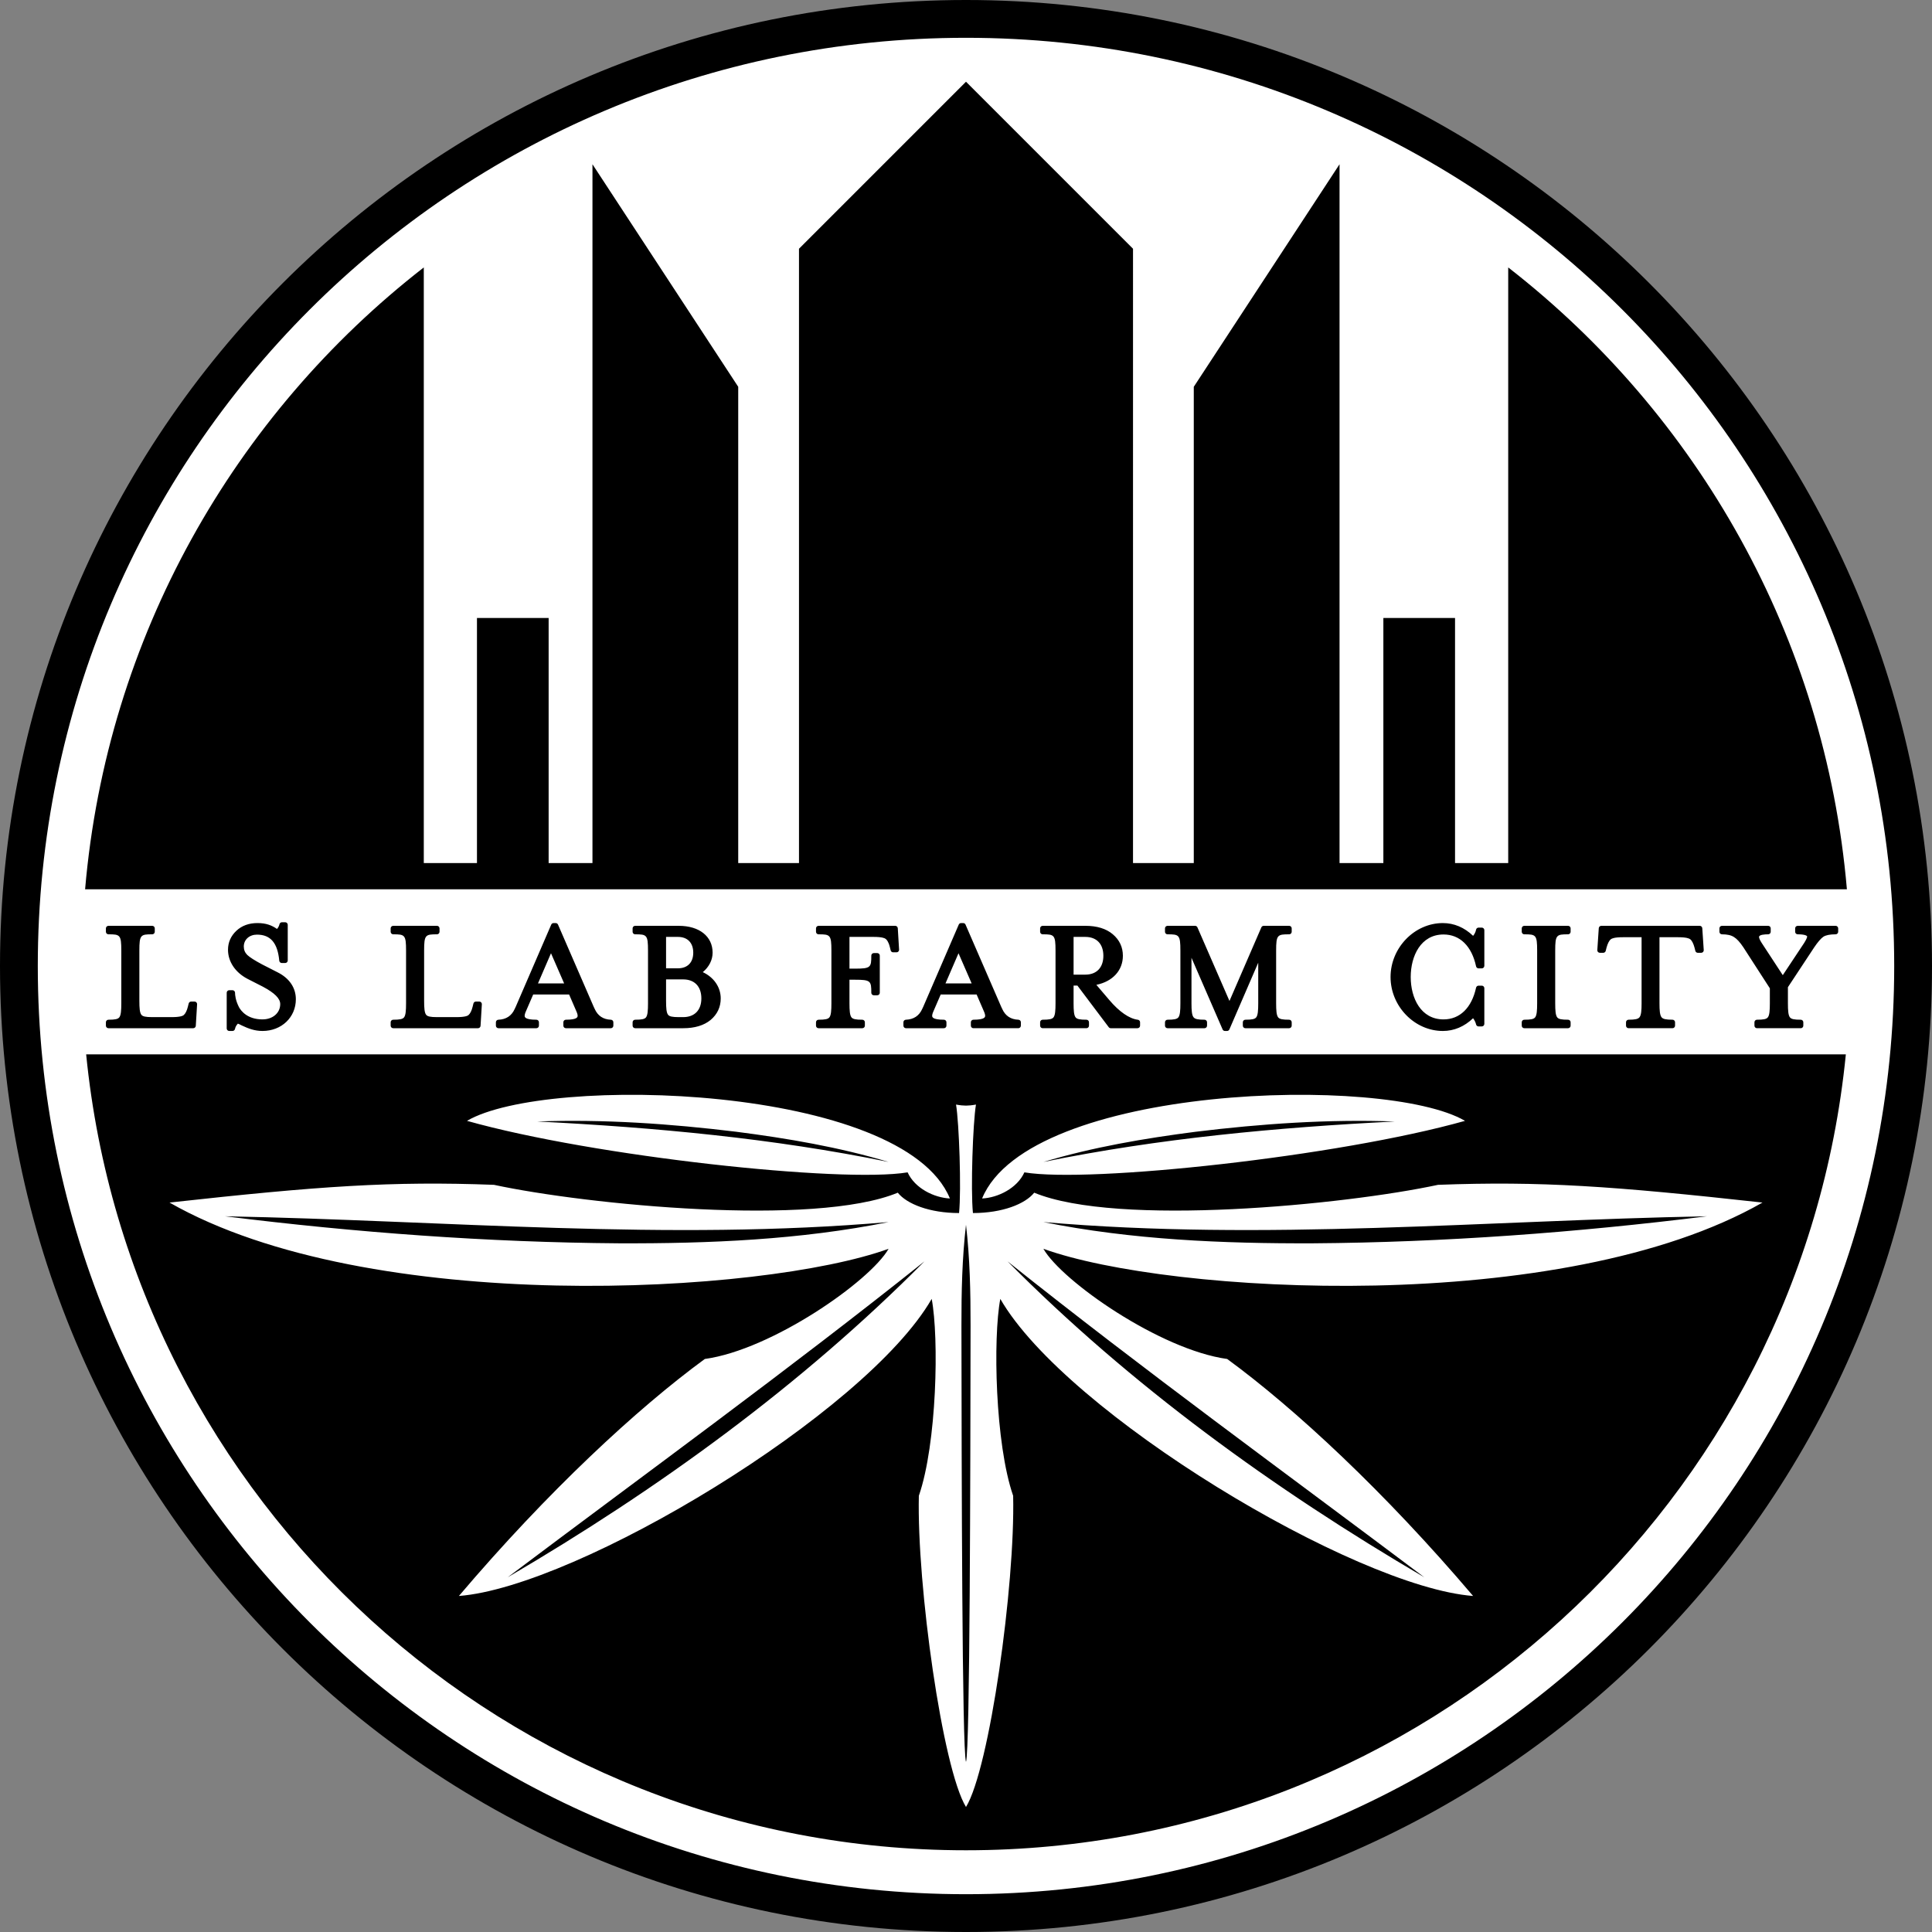 <svg xmlns="http://www.w3.org/2000/svg" id="a" data-name="Calque 1" viewBox="0 0 1900 1900"><rect x="0" y="0" width="1900" height="1900" fill="#808080" stroke="none"/><defs><style>      .b, .c {        stroke-width: 0px;      }      .c {        fill: #fff;      }    </style></defs><circle class="c" cx="950" cy="950" r="931.021"></circle><path class="b" d="M1371.716,1102.916c-115.805,5.814-231.878,16.54-345.6,39.79,48.644-14.569,99.363-23.208,149.691-29.686,64.931-7.92,130.49-12.472,195.909-10.104ZM1483.232,263.002v585.767h-52.295v-241.01h-70.484v241.01h-43.1V161.539h0s-143.342,218.85-143.342,218.85v468.379h-59.763V244.616l-164.247-164.247-164.247,164.247v604.153h-59.763v-468.379l-143.342-218.85h0v687.229h-43.1v-241.01h-70.484v241.01h-52.295V263.002C230.714,407.622,105.049,626.173,83.692,874.537h1732.617c-21.357-248.363-147.022-466.915-333.077-611.535ZM608.864,1222.723c88.597.289,178.01-3.423,265.02-20.902-217.341,18.839-434.994-1.553-652.547-5.684,128.408,15.982,258.066,25.662,387.527,26.587ZM909.128,1240.475c-134.163,107.049-272.723,207.565-409.862,310.705,148.099-86.731,288.776-188.672,409.862-310.705ZM990.873,1240.475c121.085,122.033,261.763,223.974,409.862,310.705-137.139-103.14-275.698-203.656-409.862-310.705ZM950,1732.716s0,.007,0,.01c3.926-11.1,4.277-287.072,4.487-429.205.035-33.07-.663-66.147-4.487-99.047,0,0,0,0,0,.001,0,0,0,0,0-.001-3.825,32.9-4.523,65.978-4.487,99.047.21,142.133.561,418.105,4.487,429.205,0-.003,0-.007,0-.01ZM1291.136,1222.723c129.462-.924,259.12-10.604,387.527-26.587-217.553,4.131-435.206,24.524-652.547,5.684,87.01,17.479,176.423,21.191,265.02,20.902ZM724.193,1113.02c-64.931-7.92-130.49-12.472-195.909-10.104,115.805,5.814,231.878,16.54,345.6,39.79-48.644-14.569-99.363-23.208-149.691-29.686ZM84.733,1036.917h1730.534c-43.62,439.465-414.324,782.714-865.267,782.714S128.353,1476.382,84.733,1036.917ZM965.823,1178.627c15.525-.722,34.524-10.027,41.598-25.69,64.231,10.753,308.716-15.532,433.326-50.648-78.1-45.846-428.779-35.752-474.924,76.338ZM459.253,1102.289c124.611,35.116,369.095,61.401,433.326,50.648,7.074,15.663,26.073,24.968,41.598,25.69-46.145-112.09-396.824-122.184-474.924-76.338ZM166.705,1182.637c196.295,112.168,583.332,90.269,707.179,45.474-18.328,31.94-114.821,99.268-180.758,108.363-66.758,48.9-154.655,130.43-241.832,233.068,116.563-8.946,400.101-179.493,464.969-292.168,7.275,38.41,5.116,142.357-12.632,193.642-2.021,87.916,23.242,268.295,46.368,306.047,23.126-37.753,48.389-218.132,46.368-306.047-17.748-51.285-19.907-155.232-12.632-193.642,64.868,112.676,348.405,283.222,464.969,292.168-87.177-102.638-175.074-184.168-241.832-233.068-65.937-9.095-162.43-76.423-180.758-108.363,123.847,44.795,510.884,66.695,707.179-45.474-147.094-16.211-218.274-21.221-319.074-17.432-91.705,19.705-315.389,41.531-397.142,7.73-8.842,11.084-31.258,20.018-60.255,20.018-2.329-23.09-.055-88.774,2.976-106.689-4.063.77-7.431,1.038-9.8,1.038s-5.737-.268-9.8-1.038c3.032,17.915,5.305,83.599,2.976,106.689-28.997,0-51.413-8.934-60.255-20.018-81.753,33.801-305.437,11.975-397.142-7.73-100.8-3.79-171.98,1.22-319.074,17.432ZM1900,950c0,524.671-425.329,950-950,950S0,1474.671,0,950,425.33,0,950,0s950,425.329,950,950ZM1862.832,950c0-504.143-408.689-912.832-912.832-912.832S37.169,445.857,37.169,950s408.689,912.832,912.832,912.832,912.832-408.689,912.832-912.832ZM117.295,1000.536c-1.36,1.694-4.147,2.295-10.65,2.295-1.381,0-2.5,1.119-2.5,2.5v3.35c0,1.381,1.119,2.5,2.5,2.5h83.411c1.322,0,2.416-1.03,2.496-2.35l1.276-21.212c.042-.688-.203-1.362-.676-1.864-.472-.502-1.131-.786-1.82-.786h-3.35c-1.147,0-2.147.781-2.425,1.894l-.802,3.21c-.93,3.853-2.396,6.781-4.129,8.247-.865.732-3.545,1.96-11.781,1.96h-19.139c-6.421,0-9.31-.618-10.656-2.282-1.661-2.053-1.995-6.771-1.995-13.718v-49.44c0-15.482,1.252-16,12.651-16,1.381,0,2.5-1.119,2.5-2.5v-3.349c0-1.381-1.119-2.5-2.5-2.5h-43.061c-1.381,0-2.5,1.119-2.5,2.5v3.349c0,1.381,1.119,2.5,2.5,2.5,11.399,0,12.651.519,12.651,16v51.833c0,7.021-.335,11.79-2.001,13.864ZM258.15,1002.513c-14.952,0-21.18-8.457-23.132-12.034-3.495-6.839-3.873-12.189-3.873-14.173,0-1.381-1.119-2.5-2.5-2.5h-3.19c-1.381,0-2.5,1.119-2.5,2.5v35.086c0,1.381,1.119,2.5,2.5,2.5h3.19c1.182,0,2.203-.828,2.446-1.985.415-1.972,1.336-3.659,2.87-5.231.762.282,1.978.815,3.881,1.823.039.021.079.04.118.059,6.067,2.812,12.177,5.335,20.189,5.335,18.7,0,32.802-13.416,32.802-31.207,0-11.281-6.381-20.684-17.95-26.468l-15.271-7.795c-7.297-3.892-12.077-6.947-14.56-9.291-2.297-2.297-3.414-5.005-3.414-8.279,0-6.776,5.455-11.694,12.97-11.694,13.322,0,20.285,8.148,21.912,25.642.12,1.286,1.198,2.269,2.489,2.269h3.349c1.381,0,2.5-1.119,2.5-2.5v-35.087c0-1.381-1.119-2.5-2.5-2.5h-3.19c-1.172,0-2.187.814-2.44,1.958-.373,1.678-1.173,3.203-2.43,4.621-5.106-3.517-10.595-5.782-19.212-5.782-8.384,0-15.344,2.534-20.687,7.532-5.5,5.145-8.288,11.447-8.288,18.731,0,11.619,7.119,22.283,19.066,28.541l15.269,7.794c11.611,6.203,17.019,11.634,17.019,17.092,0,8.717-7.333,15.044-17.436,15.044ZM397.335,1000.536c-1.36,1.694-4.147,2.295-10.65,2.295-1.381,0-2.5,1.119-2.5,2.5v3.35c0,1.381,1.119,2.5,2.5,2.5h83.411c1.322,0,2.416-1.03,2.496-2.35l1.276-21.212c.042-.688-.203-1.362-.676-1.864-.472-.502-1.131-.786-1.82-.786h-3.35c-1.147,0-2.147.781-2.425,1.894l-.802,3.21c-.93,3.853-2.396,6.781-4.129,8.247-.865.732-3.545,1.96-11.781,1.96h-19.139c-6.421,0-9.31-.618-10.656-2.282-1.661-2.053-1.995-6.771-1.995-13.718v-49.44c0-15.482,1.252-16,12.651-16,1.381,0,2.5-1.119,2.5-2.5v-3.349c0-1.381-1.119-2.5-2.5-2.5h-43.061c-1.381,0-2.5,1.119-2.5,2.5v3.349c0,1.381,1.119,2.5,2.5,2.5,11.399,0,12.651.519,12.651,16v51.833c0,7.021-.335,11.79-2.001,13.864ZM568.066,998.952c0-.661-.177-2.148-1.36-4.684l-7.032-16.261h-35.31l-7.003,16.195c-1.212,2.6-1.389,4.088-1.389,4.749,0,1.061,0,3.879,11.534,3.879,1.381,0,2.5,1.119,2.5,2.5v3.35c0,1.381-1.119,2.5-2.5,2.5h-37.319c-1.381,0-2.5-1.119-2.5-2.5v-3.35c0-1.346,1.066-2.45,2.411-2.498q11.503-.41,16.089-10.603l.38-.845c.014-.03.028-.061.043-.091l.447-.895,35.059-81.114c.396-.916,1.298-1.508,2.295-1.508h2.073c.996,0,1.896.591,2.293,1.504l35.219,81.116.448.896c.015.03.03.061.043.091l.384.854q4.583,10.185,15.927,10.594c1.345.048,2.41,1.152,2.41,2.498v3.35c0,1.381-1.119,2.5-2.5,2.5h-44.177c-1.381,0-2.5-1.119-2.5-2.5v-3.35c0-1.381,1.119-2.5,2.5-2.5,11.535,0,11.535-2.818,11.535-3.879ZM554.788,967.106l-12.918-29.651-12.795,29.651h25.714ZM637.276,986.672v-51.833c0-15.482-1.252-16-12.651-16-1.381,0-2.5-1.119-2.5-2.5v-3.349c0-1.381,1.119-2.5,2.5-2.5h42.901c20.217,0,33.28,10.372,33.28,26.423,0,7.191-3.544,14.08-9.673,19.125,10.861,5.018,17.648,14.759,17.648,25.849,0,8.497-3.358,15.634-9.98,21.21-6.585,5.372-15.595,8.084-26.809,8.084h-47.367c-1.381,0-2.5-1.119-2.5-2.5v-3.35c0-1.381,1.119-2.5,2.5-2.5,6.502,0,9.29-.601,10.65-2.295,1.666-2.074,2.001-6.843,2.001-13.864ZM655.035,952.274h11.694c9.42,0,15.043-5.743,15.043-15.362,0-9.719-5.624-15.522-15.043-15.522h-11.694v30.884ZM655.035,984.279c0,6.947.334,11.665,1.995,13.718,1.346,1.664,4.234,2.282,10.656,2.282h4.147c11.217,0,17.914-6.876,17.914-18.393,0-11.716-6.697-18.711-17.914-18.711h-16.798v21.104ZM859.217,921.391c8.236,0,10.917,1.228,11.782,1.96.029.025.06.05.09.073.965.742,2.772,2.77,4.043,8.035l.797,3.19c.278,1.113,1.278,1.894,2.425,1.894h3.349c.689,0,1.348-.285,1.82-.787.473-.502.717-1.177.675-1.865l-1.276-21.052c-.08-1.319-1.174-2.349-2.496-2.349h-75.436c-1.381,0-2.5,1.119-2.5,2.5v3.349c0,1.381,1.119,2.5,2.5,2.5,11.399,0,12.651.519,12.651,16v51.833c0,7.021-.335,11.79-2.001,13.864-1.36,1.694-4.147,2.295-10.65,2.295-1.381,0-2.5,1.119-2.5,2.5v3.35c0,1.381,1.119,2.5,2.5,2.5h43.061c1.381,0,2.5-1.119,2.5-2.5v-3.35c0-1.381-1.119-2.5-2.5-2.5-6.503,0-9.29-.601-10.65-2.295-1.666-2.074-2.001-6.843-2.001-13.864v-23.177h5.474c15.482,0,16,1.268,16,12.811,0,1.381,1.119,2.5,2.5,2.5h3.349c1.381,0,2.5-1.119,2.5-2.5v-36.522c0-1.381-1.119-2.5-2.5-2.5h-3.349c-1.381,0-2.5,1.119-2.5,2.5,0,11.543-.519,12.811-16,12.811h-5.474v-31.203h23.815ZM968.831,998.952c0-.661-.177-2.148-1.36-4.684l-7.033-16.261h-35.31l-7.003,16.195c-1.212,2.6-1.389,4.088-1.389,4.749,0,1.061,0,3.879,11.534,3.879,1.381,0,2.5,1.119,2.5,2.5v3.35c0,1.381-1.119,2.5-2.5,2.5h-37.319c-1.381,0-2.5-1.119-2.5-2.5v-3.35c0-1.346,1.066-2.45,2.411-2.498q11.503-.41,16.089-10.603l.38-.845c.014-.03.028-.061.043-.091l.447-.895,35.059-81.114c.396-.916,1.298-1.508,2.295-1.508h2.073c.996,0,1.896.591,2.293,1.504l35.219,81.116.448.896c.015.03.029.061.043.091l.384.853q4.582,10.186,15.928,10.595c1.345.048,2.41,1.152,2.41,2.498v3.35c0,1.381-1.119,2.5-2.5,2.5h-44.178c-1.381,0-2.5-1.119-2.5-2.5v-3.35c0-1.381,1.119-2.5,2.5-2.5,11.535,0,11.535-2.818,11.535-3.879ZM955.553,967.106l-12.918-29.651-12.795,29.651h25.714ZM1055.801,969.236v17.436c0,7.021.335,11.79,2.001,13.864,1.36,1.694,4.147,2.295,10.649,2.295,1.381,0,2.5,1.119,2.5,2.5v3.35c0,1.381-1.119,2.5-2.5,2.5h-43.061c-1.381,0-2.5-1.119-2.5-2.5v-3.35c0-1.381,1.119-2.5,2.5-2.5,6.503,0,9.289-.601,10.65-2.295,1.666-2.075,2.001-6.843,2.001-13.864v-51.833c0-15.482-1.252-16-12.651-16-1.381,0-2.5-1.119-2.5-2.5v-3.349c0-1.381,1.119-2.5,2.5-2.5h42.104c11.294,0,20.314,2.773,26.81,8.243,6.622,5.577,9.98,12.713,9.98,21.21,0,14.454-10.088,25.311-26.085,28.577l12.729,14.937s.004.003.005.005c9.755,11.514,19.717,18.399,28.052,19.388,1.258.149,2.205,1.216,2.205,2.482v3.35c0,1.381-1.119,2.5-2.5,2.5h-26.315c-.785,0-1.525-.369-1.997-.996l-30.828-40.948h-3.748ZM1055.801,958.495h11.534c11.117,0,17.755-6.936,17.755-18.552s-6.638-18.552-17.755-18.552h-11.534v37.104ZM1267.802,918.839c1.381,0,2.5-1.119,2.5-2.5v-3.349c0-1.381-1.119-2.5-2.5-2.5h-25.039c-.996,0-1.897.592-2.294,1.506l-31.363,72.387-31.513-72.391c-.396-.912-1.297-1.502-2.292-1.502h-27.112c-1.381,0-2.5,1.119-2.5,2.5v3.349c0,1.381,1.119,2.5,2.5,2.5,11.399,0,12.651.519,12.651,16v51.833c0,7.021-.335,11.789-2.001,13.864-1.361,1.694-4.147,2.295-10.65,2.295-1.381,0-2.5,1.119-2.5,2.5v3.35c0,1.381,1.119,2.5,2.5,2.5h36.362c1.381,0,2.5-1.119,2.5-2.5v-3.35c0-1.381-1.119-2.5-2.5-2.5-6.428,0-9.338-.641-10.738-2.365-1.726-2.125-2.072-6.854-2.072-13.794v-44.749l30.613,70.464c.396.913,1.298,1.504,2.293,1.504h2.073c.997,0,1.898-.593,2.295-1.508l28.378-65.624v39.912c0,7.021-.335,11.789-2.001,13.864-1.361,1.694-4.147,2.295-10.65,2.295-1.381,0-2.5,1.119-2.5,2.5v3.35c0,1.381,1.119,2.5,2.5,2.5h43.061c1.381,0,2.5-1.119,2.5-2.5v-3.35c0-1.381-1.119-2.5-2.5-2.5-6.593,0-9.418-.603-10.797-2.304-1.677-2.068-2.014-6.835-2.014-13.855v-51.833c0-15.482,1.268-16,12.811-16ZM1419.62,918.999c16.08,0,27.745,11.428,32.005,31.354.246,1.154,1.265,1.977,2.444,1.977h3.189c1.381,0,2.5-1.119,2.5-2.5v-35.086c0-1.381-1.119-2.5-2.5-2.5h-3.189c-1.216,0-2.255.874-2.463,2.072-.394,2.265-1.607,4.479-2.903,6.023-8.532-8.228-18.759-12.561-29.721-12.561-27.896,0-51.462,24.297-51.462,53.057s23.566,53.057,51.462,53.057c10.95,0,21.169-4.324,29.694-12.535,1.232,1.574,2.48,3.942,2.949,6.102.25,1.149,1.268,1.969,2.443,1.969h3.189c1.381,0,2.5-1.119,2.5-2.5v-35.087c0-1.381-1.119-2.5-2.5-2.5h-3.189c-1.177,0-2.193.82-2.443,1.97-4.305,19.83-15.97,31.203-32.006,31.203-22.29,0-32.268-20.933-32.268-41.678s9.978-41.836,32.268-41.836ZM1542.098,918.839c1.381,0,2.5-1.119,2.5-2.5v-3.349c0-1.381-1.119-2.5-2.5-2.5h-43.061c-1.381,0-2.5,1.119-2.5,2.5v3.349c0,1.381,1.119,2.5,2.5,2.5,11.399,0,12.651.519,12.651,16v51.833c0,7.021-.335,11.789-2.001,13.864-1.361,1.694-4.147,2.295-10.65,2.295-1.381,0-2.5,1.119-2.5,2.5v3.35c0,1.381,1.119,2.5,2.5,2.5h43.061c1.381,0,2.5-1.119,2.5-2.5v-3.35c0-1.381-1.119-2.5-2.5-2.5-6.502,0-9.289-.601-10.649-2.295-1.666-2.074-2.001-6.843-2.001-13.864v-51.833c0-15.482,1.252-16,12.65-16ZM1650.384,921.709c8.236,0,10.917,1.228,11.782,1.96.03.025.06.049.091.073,1.636,1.259,3.132,4.183,4.202,8.194l.797,3.189c.278,1.113,1.278,1.894,2.426,1.894h3.35c.692,0,1.353-.287,1.825-.792s.715-1.184.669-1.875l-1.436-21.53c-.087-1.313-1.178-2.333-2.494-2.333h-96.808c-1.316,0-2.407,1.021-2.494,2.334l-1.435,21.53c-.046.69.196,1.369.669,1.874s1.133.792,1.825.792h3.349c1.147,0,2.146-.781,2.425-1.894l.789-3.152c1.079-4.049,2.575-6.972,4.212-8.232.031-.024.061-.048.091-.073.865-.732,3.546-1.96,11.781-1.96h18.393v64.962c0,6.94-.347,11.669-2.072,13.794-1.4,1.725-4.311,2.365-10.738,2.365-1.381,0-2.5,1.119-2.5,2.5v3.35c0,1.381,1.119,2.5,2.5,2.5h43.221c1.381,0,2.5-1.119,2.5-2.5v-3.35c0-1.381-1.119-2.5-2.5-2.5-6.428,0-9.339-.641-10.738-2.365-1.726-2.125-2.072-6.854-2.072-13.794v-64.962h18.392ZM1784.183,931.615c3.481-5.146,6.489-8.633,8.886-10.325,2.439-1.626,6.533-2.451,12.169-2.451,1.381,0,2.5-1.119,2.5-2.5v-3.349c0-1.381-1.119-2.5-2.5-2.5h-37.319c-1.381,0-2.5,1.119-2.5,2.5v3.349c0,1.381,1.119,2.5,2.5,2.5,7.593,0,9.302,1.574,9.302,2.125,0,1.632-2.119,5.055-2.772,6.114l-21.188,31.926-20.866-31.878c-1.648-2.611-2.484-4.523-2.484-5.683,0-2.265,5.628-2.604,8.982-2.604,1.381,0,2.5-1.119,2.5-2.5v-3.349c0-1.381-1.119-2.5-2.5-2.5h-45.453c-1.381,0-2.5,1.119-2.5,2.5v3.349c0,1.381,1.119,2.5,2.5,2.5,5.164,0,8.996.859,11.792,2.674,2.797,1.679,5.91,5.073,9.233,10.058l26.074,40.369v14.732c0,7.021-.335,11.79-2.001,13.864-1.36,1.694-4.147,2.295-10.649,2.295-1.381,0-2.5,1.119-2.5,2.5v3.35c0,1.381,1.119,2.5,2.5,2.5h43.061c1.381,0,2.5-1.119,2.5-2.5v-3.35c0-1.381-1.119-2.5-2.5-2.5-6.503,0-9.289-.601-10.65-2.295-1.666-2.075-2.001-6.843-2.001-13.864v-15.836l25.886-39.221Z"></path></svg>